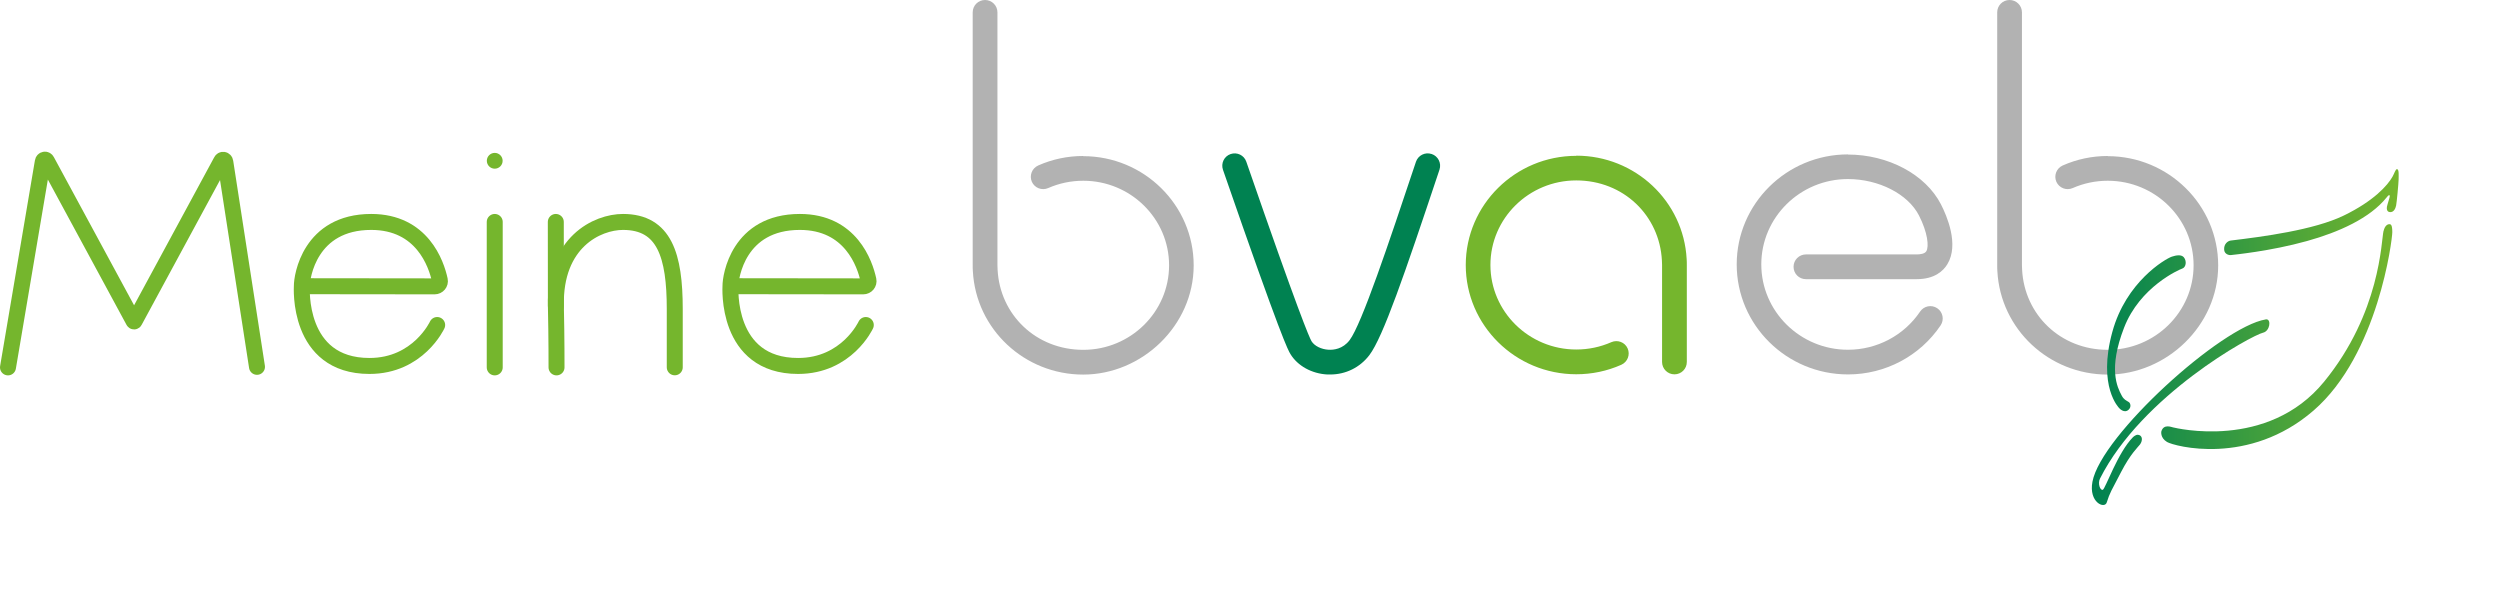 <?xml version="1.0" encoding="UTF-8"?><svg id="Ebene_2" xmlns="http://www.w3.org/2000/svg" xmlns:xlink="http://www.w3.org/1999/xlink" viewBox="0 0 313.15 76.19"><defs><style>.cls-1{fill:#75b62d;}.cls-2{fill:#008251;}.cls-3{fill:#b2b2b2;}.cls-4{stroke-linejoin:round;}.cls-4,.cls-5{stroke:#75b62d;stroke-linecap:round;stroke-width:2px;}.cls-4,.cls-5,.cls-6{fill:none;}.cls-5{stroke-miterlimit:10;}.cls-7{clip-path:url(#clippath);}.cls-8{fill:url(#Neues_Verlaufsfeld_1);}</style><clipPath id="clippath"><path class="cls-6" d="M283.81,40.01c-5.6,.92-20.62,14.53-21.71,20.33-.49,2.6,1.53,3.45,1.79,2.6,.39-1.25,.59-1.48,1.79-3.8,1.2-2.32,2.11-3.11,2.38-3.47,.36-.49,.33-1.15-.26-1.21-.29-.03-.63,.31-.63,.31-1.9,1.92-3.45,6.46-3.77,6.58-.32,.12-.67-.77-.35-1.41,5.26-10.43,18.99-17.94,20.43-18.27,.85-.2,1.04-1.67,.41-1.67-.02,0-.05,0-.07,0m-11.78-7.85c-.84,.29-5.74,3.16-7.45,9.43-1.88,6.87,.86,9.54,.86,9.54,0,0,.61,.71,1.17,.21,.4-.36,.22-.86,.03-.97-.33-.21-.62-.3-.89-.82-.57-1.07-1.69-3.35,.3-8.49,1.98-5.14,6.93-7.29,7.27-7.4,.5-.15,.61-.96,.21-1.43-.15-.17-.38-.24-.63-.24-.29,0-.6,.08-.87,.17m26.52-3.22c-.29,1.23-.37,10.22-7.44,18.88-7.07,8.66-18.67,5.78-18.9,5.73-.23-.04-1.2-.48-1.49,.5,0,0-.17,.79,.71,1.32,.88,.53,10.26,3.08,18.36-3.94,8.1-7.02,9.86-21.43,9.86-22.33,0-.94-.18-1.01-.37-1.01-.27,0-.58,.24-.72,.85m1.13-6.82c-.64,1.14-2.39,3.08-6.12,4.89-3.73,1.81-10.16,2.65-14.16,3.13-.35,.04-.89,.43-.82,1.17,.05,.54,.6,.68,.84,.65,.29-.04,4.92-.47,9.54-1.76,3.99-1.11,7.88-2.86,9.96-5.45,.15-.19,.23-.28,.32-.29,.1-.02,.12,.07,.01,.45-.16,.58-.25,.79-.28,.98-.03,.19-.07,.67,.4,.69,.46,.02,.67-.45,.75-.83,.08-.39,.3-2.77,.31-3.23,0-.46,.08-1.33-.21-1.33-.17,0-.34,.58-.54,.92"/></clipPath><linearGradient id="Neues_Verlaufsfeld_1" x1="53.76" y1="-111.59" x2="54.14" y2="-111.59" gradientTransform="translate(-5080.68 -11048.34) scale(99.39 -99.39)" gradientUnits="userSpaceOnUse"><stop offset="0" stop-color="#008251"/><stop offset="1" stop-color="#75b62d"/><stop offset="1" stop-color="#75b62d"/></linearGradient></defs><g id="Ebene_1-2"><g id="Logo_MeineBVAEB_ohne_Schriftzug"><g id="bvaeb"><g><path class="cls-3" d="M264.02,19.54c-1.97,0-3.87,.4-5.65,1.19-.78,.35-1.13,1.26-.79,2.04,.35,.78,1.26,1.13,2.04,.79,1.39-.61,2.87-.92,4.4-.92,5.93,0,10.75,4.75,10.75,10.59s-4.82,10.59-10.75,10.59-10.43-4.4-10.73-10.02c-.01-.19-.02-.38-.02-.57V1.55c0-.85-.69-1.55-1.55-1.55s-1.55,.69-1.55,1.55v31.68c0,.25,0,.49,.02,.74,.39,7.26,6.46,12.95,13.82,12.95s13.84-6.14,13.84-13.68-6.21-13.68-13.84-13.68"/><path class="cls-3" d="M231.48,19.34c-7.68,0-13.94,6.18-13.94,13.78s6.25,13.78,13.94,13.78c4.67,0,9.01-2.3,11.6-6.14,.48-.71,.29-1.67-.42-2.15-.71-.48-1.67-.29-2.15,.42-2.02,2.99-5.4,4.78-9.04,4.78-5.98,0-10.85-4.8-10.85-10.69s4.86-10.69,10.85-10.69c3.86,0,7.52,1.87,8.9,4.56,1.08,2.11,1.28,3.88,.92,4.48-.2,.33-.78,.4-1.22,.4h-13.86c-.85,0-1.55,.69-1.55,1.55s.69,1.55,1.55,1.55h13.86c2.25,0,3.34-1.02,3.86-1.88,1.49-2.45-.07-6.06-.81-7.5-1.92-3.73-6.6-6.23-11.65-6.23"/><path class="cls-1" d="M197.44,19.52c-7.63,0-13.84,6.14-13.84,13.68s6.21,13.68,13.84,13.68c1.97,0,3.87-.4,5.65-1.19,.78-.35,1.13-1.26,.79-2.04s-1.26-1.13-2.04-.79c-1.39,.61-2.87,.92-4.4,.92-5.93,0-10.75-4.75-10.75-10.59s4.82-10.59,10.75-10.59,10.43,4.4,10.73,10.02c.01,.19,.02,.38,.02,.57v12.15c0,.85,.69,1.55,1.55,1.55s1.55-.69,1.55-1.55v-12.15c0-.25,0-.49-.02-.74-.39-7.26-6.46-12.95-13.82-12.95"/><path class="cls-2" d="M179.32,19.29c-.81-.27-1.69,.17-1.96,.98l-.1,.3c-3.29,9.84-6.69,20.03-8.21,22.04-.85,1.12-2.01,1.23-2.62,1.2-.93-.05-1.79-.48-2.15-1.07-.27-.46-1.62-3.56-8.17-22.49-.28-.81-1.16-1.23-1.97-.95-.81,.28-1.23,1.16-.95,1.97,7.38,21.33,8.16,22.6,8.45,23.08,.9,1.48,2.67,2.46,4.64,2.56,.11,0,.23,0,.34,0,1.95,0,3.73-.88,4.91-2.43,1.71-2.26,4.42-10.17,8.68-22.93l.1-.3c.27-.81-.17-1.69-.98-1.96"/><path class="cls-3" d="M135.69,19.54c-1.97,0-3.87,.4-5.65,1.19-.78,.35-1.13,1.26-.79,2.04,.35,.78,1.26,1.13,2.04,.79,1.39-.61,2.87-.92,4.4-.92,5.93,0,10.75,4.75,10.75,10.59s-4.82,10.59-10.75,10.59-10.43-4.4-10.73-10.02c-.01-.19-.02-.38-.02-.57V1.55c0-.85-.69-1.55-1.55-1.55s-1.55,.69-1.55,1.55v31.68c0,.25,0,.49,.02,.74,.39,7.26,6.46,12.95,13.82,12.95s13.84-6.14,13.84-13.68-6.21-13.68-13.84-13.68"/></g><g class="cls-7"><rect class="cls-8" x="261.61" y="21.2" width="38.89" height="42.59"/></g></g><g id="Meine"><path class="cls-4" d="M1,46.02L5.36,20.25c.04-.29,.39-.35,.51-.09l10.86,20.06c.03,.06,.11,.06,.13,0l10.85-20.04c.12-.26,.47-.2,.51,.09l3.97,25.68"/><path class="cls-4" d="M37.81,35.85l16.63,.02c.42,0,.74-.38,.65-.79-.44-2.03-2.21-7.28-8.59-7.28-7.71,0-8.7,6.86-8.69,8.02,0,.06-.67,10.02,8.47,10.02,6.12,0,8.48-5.13,8.48-5.13"/><path class="cls-4" d="M91.5,35.85l16.63,.02c.42,0,.74-.38,.65-.79-.44-2.03-2.21-7.28-8.59-7.28-7.71,0-8.7,6.86-8.69,8.02,0,.06-.67,10.02,8.47,10.02,6.12,0,8.48-5.13,8.48-5.13"/><line class="cls-4" x1="61.97" y1="27.8" x2="61.97" y2="46.02"/><circle class="cls-1" cx="61.97" cy="20.14" r=".99"/><path class="cls-5" d="M69.71,46.02s.01-3.63-.08-7.69c-.18-8,5.18-10.53,8.41-10.53,5.21,0,6.48,4.25,6.48,10.91,0,3.88,0,7.3,0,7.3"/><line class="cls-5" x1="69.62" y1="27.8" x2="69.63" y2="38.33"/></g></g></g></svg>